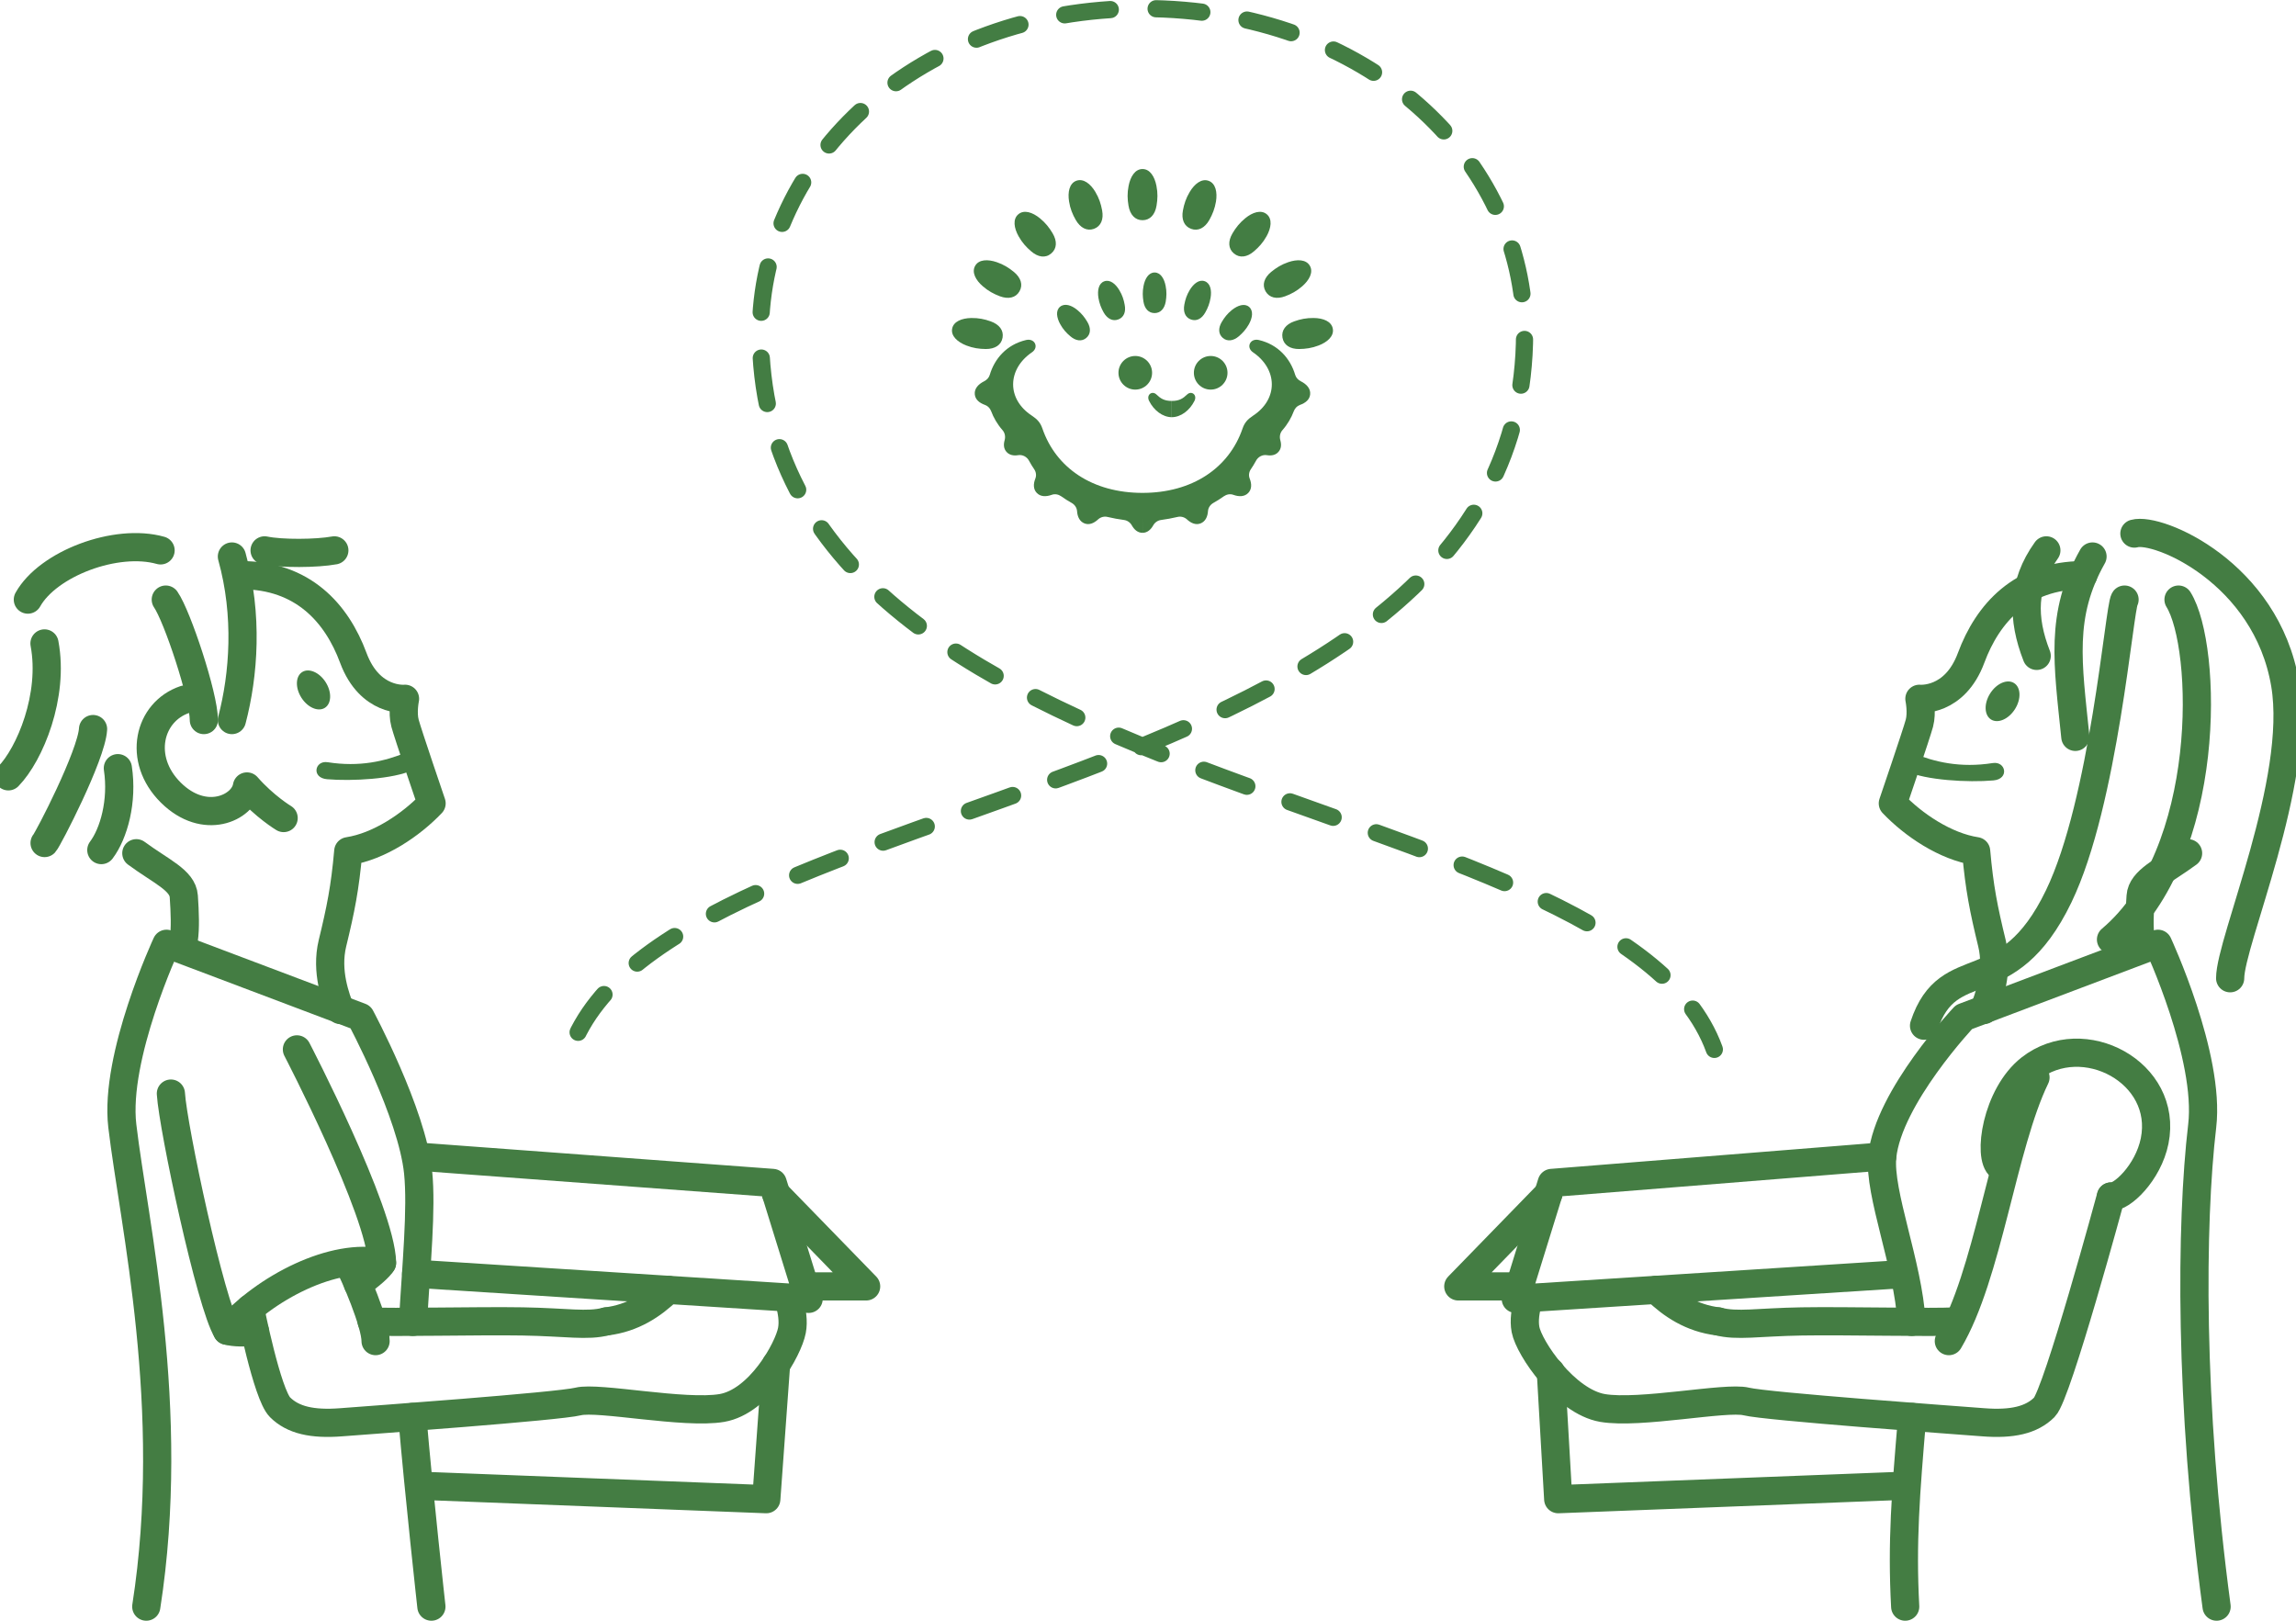 <?xml version="1.0" encoding="utf-8"?>
<!-- Generator: Adobe Illustrator 24.2.1, SVG Export Plug-In . SVG Version: 6.00 Build 0)  -->
<svg version="1.1" xmlns="http://www.w3.org/2000/svg" xmlns:xlink="http://www.w3.org/1999/xlink" x="0px" y="0px"
	 viewBox="0 0 247.22 174.51" style="enable-background:new 0 0 247.22 174.51;" xml:space="preserve">
<style type="text/css">
	.st0{fill:#F2EFE5;}
	.st1{fill:#FFFFFF;}
	.st2{fill:#FFFFFF;stroke:#447D43;stroke-miterlimit:10;}
	.st3{fill:#447D43;}
	.st4{fill:#E4DECB;}
	.st5{clip-path:url(#SVGID_2_);}
	.st6{fill:none;stroke:#488A59;stroke-width:0.372;stroke-linecap:round;stroke-miterlimit:10;}
	.st7{fill:none;stroke:#488A59;stroke-width:0.372;stroke-linecap:round;stroke-miterlimit:10;stroke-dasharray:1.492,1.492;}
	.st8{fill:none;stroke:#488A59;stroke-width:0.372;stroke-linecap:round;stroke-miterlimit:10;stroke-dasharray:1.489,1.489;}
	.st9{fill:none;stroke:#488A59;stroke-width:0.372;stroke-linecap:round;stroke-miterlimit:10;stroke-dasharray:1.489,1.489;}
	.st10{fill:none;stroke:#488A59;stroke-width:0.372;stroke-linecap:round;stroke-miterlimit:10;stroke-dasharray:1.49,1.49;}
	.st11{fill:none;stroke:#488A59;stroke-width:0.372;stroke-linecap:round;stroke-miterlimit:10;stroke-dasharray:1.49,1.49;}
	.st12{fill:none;stroke:#488A59;stroke-width:0.372;stroke-linecap:round;stroke-miterlimit:10;stroke-dasharray:1.487,1.487;}
	.st13{fill:none;stroke:#488A59;stroke-width:0.372;stroke-linecap:round;stroke-miterlimit:10;stroke-dasharray:1.49,1.49;}
	.st14{fill:none;stroke:#488A59;stroke-width:0.372;stroke-linecap:round;stroke-miterlimit:10;stroke-dasharray:1.487,1.487;}
	.st15{fill:none;stroke:#488A59;stroke-width:0.372;stroke-linecap:round;stroke-miterlimit:10;stroke-dasharray:1.492,1.492;}
	.st16{fill:none;stroke:#488A59;stroke-width:0.372;stroke-linecap:round;stroke-miterlimit:10;stroke-dasharray:1.485,1.485;}
	.st17{fill:none;stroke:#488A59;stroke-width:0.372;stroke-linecap:round;stroke-miterlimit:10;stroke-dasharray:1.491,1.491;}
	.st18{fill:none;stroke:#488A59;stroke-width:0.372;stroke-linecap:round;stroke-miterlimit:10;stroke-dasharray:1.491,1.491;}
	.st19{fill:none;stroke:#488A59;stroke-width:0.372;stroke-linecap:round;stroke-miterlimit:10;stroke-dasharray:1.493,1.493;}
	.st20{fill:none;stroke:#488A59;stroke-width:0.372;stroke-linecap:round;stroke-miterlimit:10;stroke-dasharray:1.492,1.492;}
	.st21{fill:none;stroke:#488A59;stroke-width:0.372;stroke-linecap:round;stroke-miterlimit:10;stroke-dasharray:1.486,1.486;}
	.st22{fill:none;stroke:#488A59;stroke-width:0.372;stroke-linecap:round;stroke-miterlimit:10;stroke-dasharray:1.491,1.491;}
	.st23{fill:none;stroke:#488A59;stroke-width:0.372;stroke-linecap:round;stroke-miterlimit:10;stroke-dasharray:1.491,1.491;}
	.st24{clip-path:url(#SVGID_4_);}
	.st25{clip-path:url(#SVGID_6_);}
	.st26{clip-path:url(#SVGID_10_);}
	.st27{clip-path:url(#SVGID_12_);}
	.st28{fill:#261F1C;}
	.st29{fill:none;stroke:#C51A19;stroke-miterlimit:10;}
	.st30{fill:#FBF7F7;}
	.st31{fill:#C51A19;}
	.st32{fill:none;stroke:#261F1C;stroke-width:0.327;stroke-miterlimit:10;}
	.st33{clip-path:url(#SVGID_16_);}
	.st34{clip-path:url(#SVGID_18_);}
	.st35{clip-path:url(#SVGID_20_);}
	.st36{clip-path:url(#SVGID_24_);}
	.st37{clip-path:url(#SVGID_26_);}
	.st38{clip-path:url(#SVGID_30_);}
	.st39{clip-path:url(#SVGID_32_);}
	.st40{clip-path:url(#SVGID_36_);}
	.st41{opacity:0.5;fill:#636262;}
	.st42{fill:#366470;}
	.st43{fill:#FFFFFF;stroke:#261F1C;stroke-width:1.164;stroke-linecap:round;stroke-linejoin:round;stroke-miterlimit:10;}
	.st44{fill:#FFFFFF;stroke:#261F1C;stroke-width:1.147;stroke-linecap:round;stroke-linejoin:round;stroke-miterlimit:10;}
	.st45{fill:#FFFFFF;stroke:#261F1C;stroke-width:1.165;stroke-linecap:round;stroke-linejoin:round;stroke-miterlimit:10;}
	.st46{fill:#135933;}
	.st47{fill:#437D43;}
	.st48{fill:none;stroke:#447D43;stroke-miterlimit:10;}
	.st49{fill:none;stroke:#447D43;stroke-miterlimit:10;stroke-dasharray:3.001,3.001;}
	.st50{fill:none;stroke:#447D43;stroke-miterlimit:10;stroke-dasharray:2.996,2.996;}
	.st51{fill:none;stroke:#447D43;stroke-miterlimit:10;stroke-dasharray:2.98,2.98;}
	.st52{fill:#447D43;stroke:#FFFFFF;stroke-width:0.709;stroke-linejoin:round;stroke-miterlimit:10;}
	.st53{fill:#447D43;stroke:#FFFFFF;stroke-width:0.835;stroke-linejoin:round;stroke-miterlimit:10;}
	.st54{fill:none;stroke:#437D43;stroke-miterlimit:10;}
	.st55{fill:none;stroke:#447D43;stroke-width:1.02;stroke-linecap:round;stroke-linejoin:round;}
	.st56{fill:none;stroke:#447D43;stroke-width:1.02;stroke-linecap:round;stroke-linejoin:round;stroke-dasharray:1.01,1.684;}
	.st57{fill:none;stroke:#447D43;stroke-width:1.02;stroke-linecap:round;stroke-linejoin:round;stroke-dasharray:0.921,1.536;}
	.st58{fill:none;stroke:#447D43;stroke-width:1.02;stroke-linecap:round;stroke-linejoin:round;stroke-dasharray:1.337,2.229;}
	.st59{fill:none;stroke:#447D43;stroke-width:1.02;stroke-linecap:round;stroke-linejoin:round;stroke-dasharray:1.069,1.782;}
	.st60{fill:none;stroke:#447D43;stroke-linejoin:round;stroke-miterlimit:10;}
	.st61{fill:none;stroke:#447D43;stroke-linecap:round;stroke-linejoin:round;stroke-miterlimit:10;}
	.st62{fill:none;stroke:#447D43;stroke-width:1.624;stroke-miterlimit:10;}
	.st63{fill:none;stroke:#437D43;stroke-width:1.624;stroke-miterlimit:10;}
	.st64{fill:none;stroke:#447D43;stroke-width:1.657;stroke-linecap:round;stroke-linejoin:round;}
	.st65{fill:none;stroke:#447D43;stroke-width:1.657;stroke-linecap:round;stroke-linejoin:round;stroke-dasharray:1.641,2.735;}
	.st66{fill:none;stroke:#447D43;stroke-width:1.657;stroke-linecap:round;stroke-linejoin:round;stroke-dasharray:1.497,2.494;}
	.st67{fill:none;stroke:#447D43;stroke-width:1.657;stroke-linecap:round;stroke-linejoin:round;stroke-dasharray:2.173,3.621;}
	.st68{fill:none;stroke:#447D43;stroke-width:1.657;stroke-linecap:round;stroke-linejoin:round;stroke-dasharray:1.736,2.894;}
	.st69{fill:none;stroke:#447D43;stroke-width:1.624;stroke-linejoin:round;stroke-miterlimit:10;}
	.st70{fill:none;stroke:#447D43;stroke-width:1.624;stroke-linecap:round;stroke-linejoin:round;stroke-miterlimit:10;}
	.st71{opacity:0.4;}
	.st72{filter:url(#Adobe_OpacityMaskFilter);}
	.st73{mask:url(#SVGID_37_);}
	.st74{fill:#959596;}
	.st75{filter:url(#Adobe_OpacityMaskFilter_1_);}
	.st76{mask:url(#SVGID_38_);}
	.st77{fill:#B4905D;}
	.st78{fill:#F8F8F7;}
	.st79{fill:none;stroke:#437D43;stroke-width:1.529;stroke-miterlimit:10;}
	.st80{filter:url(#Adobe_OpacityMaskFilter_2_);}
	.st81{mask:url(#SVGID_39_);}
	.st82{filter:url(#Adobe_OpacityMaskFilter_3_);}
	.st83{mask:url(#SVGID_40_);}
	.st84{fill:#447D43;stroke:#E4DECB;stroke-width:1.345;stroke-linecap:round;stroke-linejoin:round;stroke-miterlimit:10;}
	.st85{clip-path:url(#SVGID_42_);}
	.st86{fill:none;stroke:#447D43;stroke-width:4.252;stroke-linecap:round;stroke-linejoin:round;stroke-miterlimit:10;}
	.st87{fill:none;stroke:#447D43;stroke-width:3.036;stroke-linecap:round;stroke-linejoin:round;stroke-miterlimit:10;}
	.st88{fill:none;stroke:#447D43;stroke-width:1.811;stroke-linecap:round;stroke-linejoin:round;stroke-miterlimit:10;}
	.st89{fill:none;stroke:#437D43;stroke-width:1.852;stroke-linecap:round;stroke-miterlimit:10;stroke-dasharray:4.938;}
</style>
<g id="frame">
</g>
<g id="design">
	<g>
		<g>
			<path class="st47" d="M126.17,44.92c-0.98,0-1.93-0.73-2.44-1.75c-0.33-0.66,0.32-1.13,0.78-0.7c0.45,0.43,0.84,0.7,1.66,0.7"/>
			<path class="st47" d="M126.17,44.92c0.98,0,1.93-0.73,2.44-1.75c0.33-0.66-0.32-1.13-0.78-0.7c-0.45,0.43-0.84,0.7-1.66,0.7"/>
			<circle class="st47" cx="130.36" cy="40.14" r="1.81"/>
			<circle class="st47" cx="122.24" cy="40.14" r="1.81"/>
			<path class="st47" d="M123.02,23.71c0.81,0,1.35-0.6,1.51-1.57c0.12-0.7,0.14-1.36-0.01-2.12c-0.19-0.99-0.69-1.82-1.5-1.82
				s-1.31,0.83-1.5,1.82c-0.15,0.76-0.13,1.42-0.01,2.12C121.67,23.11,122.21,23.71,123.02,23.71z"/>
			<path class="st47" d="M117.79,24.64c0.76-0.28,1.06-1.03,0.88-1.99c-0.13-0.7-0.33-1.32-0.73-1.99c-0.52-0.87-1.28-1.47-2.04-1.2
				c-0.76,0.28-0.95,1.23-0.79,2.23c0.12,0.77,0.37,1.38,0.72,1.99C116.32,24.53,117.03,24.91,117.79,24.64z"/>
			<path class="st47" d="M113.19,27.29c0.62-0.52,0.65-1.33,0.15-2.17c-0.36-0.61-0.77-1.13-1.37-1.62
				c-0.79-0.64-1.7-0.95-2.32-0.43c-0.62,0.52-0.47,1.48,0.02,2.36c0.38,0.68,0.82,1.17,1.36,1.63
				C111.77,27.7,112.57,27.82,113.19,27.29z"/>
			<path class="st47" d="M109.77,31.37c0.41-0.7,0.15-1.47-0.6-2.09c-0.55-0.45-1.11-0.8-1.84-1.05c-0.96-0.33-1.93-0.31-2.33,0.39
				c-0.4,0.7,0.06,1.55,0.83,2.21c0.59,0.51,1.17,0.82,1.83,1.07C108.58,32.24,109.37,32.07,109.77,31.37z"/>
			<path class="st47" d="M107.95,36.36c0.14-0.8-0.36-1.43-1.28-1.76c-0.67-0.24-1.31-0.37-2.09-0.36
				c-1.01,0.02-1.92,0.37-2.06,1.16s0.59,1.43,1.53,1.8c0.72,0.28,1.37,0.37,2.09,0.38C107.13,37.58,107.81,37.16,107.95,36.36z"/>
			<path class="st47" d="M123.02,57.37c0.5,0,0.88-0.32,1.15-0.8c0.17-0.31,0.48-0.53,0.83-0.58c0.6-0.08,1.2-0.19,1.79-0.33
				c0.36-0.09,0.75,0.02,1.02,0.27c0.44,0.41,0.95,0.62,1.45,0.43c0.52-0.2,0.77-0.71,0.81-1.34c0.03-0.37,0.26-0.69,0.58-0.87
				c0.39-0.22,0.76-0.45,1.12-0.71c0.3-0.21,0.68-0.29,1.03-0.16c0.61,0.22,1.2,0.21,1.6-0.2c0.39-0.4,0.39-0.97,0.16-1.55
				c-0.13-0.33-0.08-0.71,0.12-1c0.2-0.3,0.39-0.6,0.56-0.92c0.23-0.43,0.7-0.68,1.18-0.6c0.49,0.08,0.94-0.01,1.24-0.36
				c0.3-0.34,0.33-0.78,0.2-1.24c-0.11-0.38-0.04-0.79,0.22-1.09c0.57-0.65,0.97-1.35,1.23-2.05c0.12-0.31,0.35-0.56,0.66-0.67
				c0.6-0.21,1.05-0.58,1.1-1.14c0.06-0.61-0.37-1.09-1.01-1.41c-0.28-0.14-0.51-0.38-0.6-0.68c-0.52-1.76-1.83-3.27-3.91-3.76
				c-0.95-0.22-1.41,0.79-0.64,1.32c2.66,1.81,2.75,5.03,0.02,6.82c-0.6,0.4-0.92,0.75-1.14,1.39c-1.46,4.25-5.4,6.93-10.78,6.93"/>
			<path class="st47" d="M123.02,57.37c-0.5,0-0.88-0.32-1.15-0.8c-0.17-0.31-0.48-0.53-0.83-0.58c-0.6-0.08-1.2-0.19-1.79-0.33
				c-0.36-0.09-0.75,0.02-1.02,0.27c-0.44,0.41-0.95,0.62-1.45,0.43c-0.52-0.2-0.77-0.71-0.81-1.34c-0.03-0.37-0.26-0.69-0.58-0.87
				c-0.39-0.22-0.76-0.45-1.12-0.71c-0.3-0.21-0.68-0.29-1.03-0.16c-0.61,0.22-1.2,0.21-1.6-0.2c-0.39-0.4-0.39-0.97-0.16-1.55
				c0.13-0.33,0.08-0.71-0.12-1c-0.2-0.3-0.39-0.6-0.56-0.92c-0.23-0.43-0.7-0.68-1.18-0.6c-0.49,0.08-0.94-0.01-1.25-0.36
				c-0.3-0.34-0.33-0.78-0.2-1.24c0.11-0.38,0.04-0.79-0.22-1.09c-0.57-0.65-0.97-1.35-1.23-2.05c-0.12-0.31-0.35-0.56-0.66-0.67
				c-0.6-0.21-1.05-0.58-1.1-1.14c-0.06-0.61,0.37-1.09,1.01-1.41c0.28-0.14,0.51-0.38,0.6-0.68c0.52-1.76,1.83-3.27,3.91-3.76
				c0.95-0.22,1.41,0.79,0.64,1.32c-2.66,1.81-2.75,5.03-0.02,6.82c0.6,0.4,0.92,0.75,1.14,1.39c1.46,4.25,5.4,6.93,10.78,6.93"/>
			<path class="st47" d="M138.09,36.36c0.14,0.8,0.83,1.23,1.8,1.22c0.71-0.01,1.36-0.1,2.09-0.38c0.94-0.36,1.67-1,1.53-1.8
				c-0.14-0.8-1.04-1.15-2.06-1.16c-0.78-0.01-1.42,0.12-2.09,0.36C138.45,34.92,137.95,35.56,138.09,36.36z"/>
			<path class="st47" d="M136.27,31.37c0.41,0.7,1.2,0.87,2.11,0.53c0.67-0.25,1.24-0.56,1.83-1.07c0.76-0.66,1.23-1.51,0.83-2.21
				c-0.4-0.7-1.37-0.72-2.33-0.39c-0.73,0.25-1.29,0.6-1.84,1.05C136.12,29.9,135.87,30.66,136.27,31.37z"/>
			<path class="st47" d="M132.86,27.29c0.62,0.52,1.42,0.41,2.16-0.23c0.54-0.46,0.98-0.95,1.36-1.63c0.49-0.88,0.64-1.84,0.02-2.36
				c-0.62-0.52-1.54-0.21-2.32,0.43c-0.6,0.49-1.01,1.01-1.37,1.62C132.21,25.97,132.24,26.77,132.86,27.29z"/>
			<path class="st47" d="M128.25,24.64c0.76,0.28,1.48-0.1,1.96-0.95c0.35-0.62,0.59-1.23,0.72-1.99c0.16-1-0.03-1.95-0.79-2.23
				s-1.52,0.33-2.04,1.2c-0.4,0.67-0.6,1.29-0.73,1.99C127.19,23.61,127.49,24.36,128.25,24.64z"/>
			<path class="st47" d="M124.32,33.71c0.64,0,1.07-0.48,1.2-1.24c0.09-0.56,0.11-1.08-0.01-1.68c-0.15-0.79-0.55-1.45-1.19-1.45
				c-0.64,0-1.04,0.66-1.19,1.45c-0.12,0.61-0.1,1.13-0.01,1.68C123.24,33.23,123.67,33.71,124.32,33.71z"/>
			<path class="st47" d="M120.4,34.4c0.61-0.22,0.85-0.82,0.7-1.58c-0.1-0.56-0.26-1.05-0.58-1.58c-0.41-0.69-1.01-1.17-1.62-0.95
				s-0.75,0.98-0.63,1.77c0.1,0.61,0.29,1.09,0.57,1.59C119.23,34.32,119.8,34.62,120.4,34.4z"/>
			<path class="st47" d="M116.96,36.39c0.49-0.41,0.52-1.06,0.12-1.73c-0.29-0.49-0.61-0.9-1.09-1.29
				c-0.62-0.51-1.35-0.75-1.85-0.34c-0.49,0.41-0.37,1.17,0.02,1.88c0.3,0.54,0.65,0.93,1.08,1.29
				C115.83,36.71,116.47,36.8,116.96,36.39z"/>
			<path class="st47" d="M131.67,36.39c0.49,0.41,1.13,0.32,1.72-0.18c0.43-0.37,0.78-0.76,1.08-1.29c0.39-0.7,0.51-1.46,0.02-1.88
				c-0.49-0.41-1.22-0.16-1.85,0.34c-0.48,0.39-0.8,0.8-1.09,1.29C131.16,35.33,131.18,35.97,131.67,36.39z"/>
			<path class="st47" d="M128.23,34.4c0.61,0.22,1.17-0.08,1.55-0.76c0.28-0.49,0.47-0.98,0.57-1.59c0.13-0.79-0.02-1.55-0.63-1.77
				c-0.6-0.22-1.2,0.26-1.62,0.95c-0.32,0.53-0.48,1.03-0.58,1.58C127.38,33.58,127.62,34.18,128.23,34.4z"/>
		</g>
		<g>
			<g>
				<path class="st87" d="M25.97,61.93c6.65,0,10.29,4.1,12.07,8.9c1.78,4.8,5.57,4.41,5.57,4.41s-0.31,1.47,0,2.63
					c0.31,1.16,2.86,8.63,2.86,8.63c-2.21,2.32-5.65,4.64-8.97,5.15c-0.35,3.98-0.82,6.28-1.7,9.9c-0.75,3.09,0.39,5.96,0.85,7.2"/>
				
					<ellipse transform="matrix(0.845 -0.535 0.535 0.845 -34.499 29.541)" class="st3" cx="33.73" cy="74.31" rx="1.55" ry="2.28"/>
				<path class="st3" d="M43.77,81.01c-2.33,0.96-5.05,1.6-8.49,1.06c-1.39-0.22-1.78,1.68-0.07,1.83c2.66,0.23,7.19-0.02,9.2-0.98
					L43.77,81.01z"/>
				<path class="st87" d="M14.68,91.87c2.67,1.97,4.99,2.9,5.11,4.64c0.12,1.74,0.18,3.44,0,4.64"/>
				<path class="st87" d="M15.75,172.99c3.33-21.35-1.34-41.26-2.58-51.76c-0.88-7.47,4.76-19.61,4.76-19.61l20.89,7.89
					c0,0,5.55,10.33,6.2,16.71c0.4,3.94-0.2,9.97-0.55,16.11"/>
				<path class="st87" d="M44.4,152.57c0.7,8.24,2.05,20.42,2.05,20.42"/>
				<path class="st87" d="M31.97,112.99c0,0,9.05,17.41,9.17,22.98c-5.14-1.16-12.65,2.67-16.69,7.31
					c-1.76-2.79-5.82-21.82-6.05-25.53"/>
				<path class="st87" d="M38.54,138.26c1.39-0.98,2.35-1.84,2.59-2.29"/>
				<path class="st87" d="M24.44,143.28c0.88,0.23,1.91,0.23,3.01,0.06"/>
				<path class="st87" d="M26.93,140.88c0,0,1.83,9.25,3.22,10.64c1.39,1.39,3.48,1.86,6.58,1.62s23.37-1.7,25.53-2.24
					s11.45,1.39,15.47,0.7s7.16-6.33,7.54-8.35c0.19-1.01,0-2.09-0.27-3.07"/>
				<path class="st87" d="M71.95,138.88c-1.67,1.62-3.81,3.06-6.67,3.4"/>
				<path class="st87" d="M65.28,142.28c-2.04,0.54-4.28,0.08-9,0c-4.72-0.08-14.55,0.15-16.26,0"/>
				<path class="st87" d="M37.5,135.97c0.65,1.24,2.94,6.49,2.94,8.43"/>
				<polyline class="st87" points="44.81,124.52 83.2,127.37 87.07,139.85 44.81,137.15 				"/>
				<polyline class="st87" points="83.56,146.94 82.51,161.42 45.14,159.97 				"/>
				<polyline class="st87" points="83.56,128.54 93.26,138.51 86.65,138.51 				"/>
			</g>
			<g>
				<g>
					<path class="st88" d="M24.97,59.92c1.76,6.33,1.28,12.74,0,17.61"/>
					<path class="st88" d="M28.49,59.26c1.8,0.38,5.63,0.35,7.51,0"/>
					<path class="st88" d="M19.9,75.32c-3.9,1.32-5.14,6.42-1.51,10.02s7.81,1.66,8.2-0.66c1.9,2.17,3.95,3.4,3.95,3.4"/>
					<path class="st88" d="M17.85,64.56c1.24,1.78,4.1,10.4,4.1,12.97"/>
					<path class="st88" d="M10.02,78.5c-0.17,2.85-4.86,11.89-5.22,12.27"/>
					<path class="st88" d="M12.69,82.71c0.54,3.56-0.44,7.04-1.78,8.82"/>
					<path class="st88" d="M17.29,59.26c-4.78-1.35-12.13,1.43-14.29,5.3"/>
					<path class="st88" d="M4.79,69.28c1.06,5.62-1.57,11.93-3.89,14.31"/>
				</g>
				<g>
					<path class="st87" d="M24.97,59.92c1.76,6.33,1.28,12.74,0,17.61"/>
					<path class="st87" d="M28.49,59.26c1.8,0.38,5.63,0.35,7.51,0"/>
					<path class="st87" d="M19.9,75.32c-3.9,1.32-5.14,6.42-1.51,10.02s7.81,1.66,8.2-0.66c1.9,2.17,3.95,3.4,3.95,3.4"/>
					<path class="st87" d="M17.85,64.56c1.24,1.78,4.1,10.4,4.1,12.97"/>
					<path class="st87" d="M10.02,78.5c-0.17,2.85-4.86,11.89-5.22,12.27"/>
					<path class="st87" d="M12.69,82.71c0.54,3.56-0.44,7.04-1.78,8.82"/>
					<path class="st87" d="M17.29,59.26c-4.78-1.35-12.13,1.43-14.29,5.3"/>
					<path class="st87" d="M4.79,69.28c1.06,5.62-1.57,11.93-3.89,14.31"/>
				</g>
			</g>
		</g>
		<g>
			<g>
				<path class="st87" d="M224.31,61.93c-6.65,0-10.29,4.1-12.07,8.9s-5.57,4.41-5.57,4.41s0.31,1.47,0,2.63
					c-0.31,1.16-2.86,8.63-2.86,8.63c2.21,2.32,5.65,4.64,8.97,5.15c0.35,3.98,0.82,6.28,1.7,9.9c0.75,3.09-0.39,5.96-0.85,7.2"/>
				
					<ellipse transform="matrix(0.535 -0.845 0.845 0.535 36.555 217.275)" class="st3" cx="215.54" cy="75.45" rx="2.32" ry="1.58"/>
				<path class="st3" d="M205.92,81.07c2.38,0.98,5.14,1.64,8.65,1.09c1.41-0.22,1.81,1.72,0.07,1.87c-2.71,0.24-7.33-0.02-9.37-1
					L205.92,81.07z"/>
				<path class="st87" d="M235.6,91.87c-2.67,1.97-4.99,2.9-5.11,4.64c-0.12,1.74-0.18,3.44,0,4.64"/>
				<path class="st87" d="M215.39,125.61c-1.39-0.98-0.45-7.68,3.22-10.56c5.7-4.45,14.87,0.42,13.39,7.8
					c-0.7,3.46-3.6,6.15-4.7,5.98"/>
				<path class="st87" d="M227.29,128.83c0,0-5.77,21.3-7.16,22.69c-1.39,1.39-3.48,1.86-6.58,1.62s-23.37-1.7-25.53-2.24
					c-2.17-0.54-11.45,1.39-15.47,0.7c-4.02-0.7-7.9-6.43-8.29-8.44c-0.19-1.01,0-2.09,0.27-3.07"/>
				<path class="st87" d="M178.33,138.88c1.67,1.62,3.81,3.06,6.67,3.4"/>
				<path class="st87" d="M185,142.28c2.04,0.54,4.28,0.08,9,0c4.72-0.08,14.55,0.15,16.26,0"/>
				<path class="st87" d="M219.17,116.01c-3.56,7.35-5.11,21.28-9.33,28.39"/>
				<polyline class="st87" points="202.67,124.52 167.08,127.37 163.21,139.85 204.62,137.2 				"/>
				<polyline class="st87" points="166.99,147.74 167.78,161.42 205.14,159.97 				"/>
				<polyline class="st87" points="166.72,128.54 157.02,138.51 163.63,138.51 				"/>
				<g>
					<g>
						<path class="st88" d="M238.67,172.99c-2.94-21.86-2.79-41.26-1.55-51.76c0.88-7.47-4.76-19.61-4.76-19.61l-20.89,7.89
							c0,0-8.14,8.62-8.8,15.01c-0.4,3.94,2.8,11.67,3.15,17.81"/>
						<path class="st88" d="M205.89,152.57c-0.7,8.24-1.12,13.51-0.75,20.42"/>
					</g>
					<g>
						<path class="st87" d="M238.67,172.99c-2.94-21.86-2.79-41.26-1.55-51.76c0.88-7.47-4.76-19.61-4.76-19.61l-20.89,7.89
							c0,0-8.14,8.62-8.8,15.01c-0.4,3.94,2.8,11.67,3.15,17.81"/>
						<path class="st87" d="M205.89,152.57c-0.7,8.24-1.12,13.51-0.75,20.42"/>
					</g>
				</g>
			</g>
			<g>
				<g>
					<path class="st88" d="M225.31,59.92c-3.56,6.3-2.65,11.52-1.85,19.42"/>
					<path class="st88" d="M220.34,59.26c-2.62,3.66-2.62,7.31-1.04,11.36"/>
					<path class="st88" d="M228.76,64.56c-0.58,0.83-2.19,21.8-7.09,31.95c-5.59,11.59-11.84,5.92-14.5,13.93"/>
					<path class="st88" d="M229.82,57.45c2.55-0.72,14.21,4.22,16.23,16.2c1.76,10.42-5.92,27.73-5.92,31.68"/>
					<path class="st88" d="M234.57,64.56c3.13,5.03,3.74,27.31-7.27,36.6"/>
				</g>
				<g>
					<path class="st87" d="M225.31,59.92c-3.56,6.3-2.65,11.52-1.85,19.42"/>
					<path class="st87" d="M220.34,59.26c-2.62,3.66-2.62,7.31-1.04,11.36"/>
					<path class="st87" d="M228.76,64.56c-0.58,0.83-2.19,21.8-7.09,31.95c-5.59,11.59-11.84,5.92-14.5,13.93"/>
					<path class="st87" d="M229.82,57.45c2.55-0.72,14.21,4.22,16.23,16.2c1.76,10.42-5.92,27.73-5.92,31.68"/>
					<path class="st87" d="M234.57,64.56c3.13,5.03,3.74,27.31-7.27,36.6"/>
				</g>
			</g>
		</g>
		<path class="st89" d="M184.59,112.99C174.1,84.1,81.88,87.14,81.88,35.82c0-18.69,16.92-34.9,41.14-34.9s41.14,16.21,41.14,34.9
			c0,51.32-92.22,48.28-102.71,77.17"/>
	</g>
</g>
</svg>

